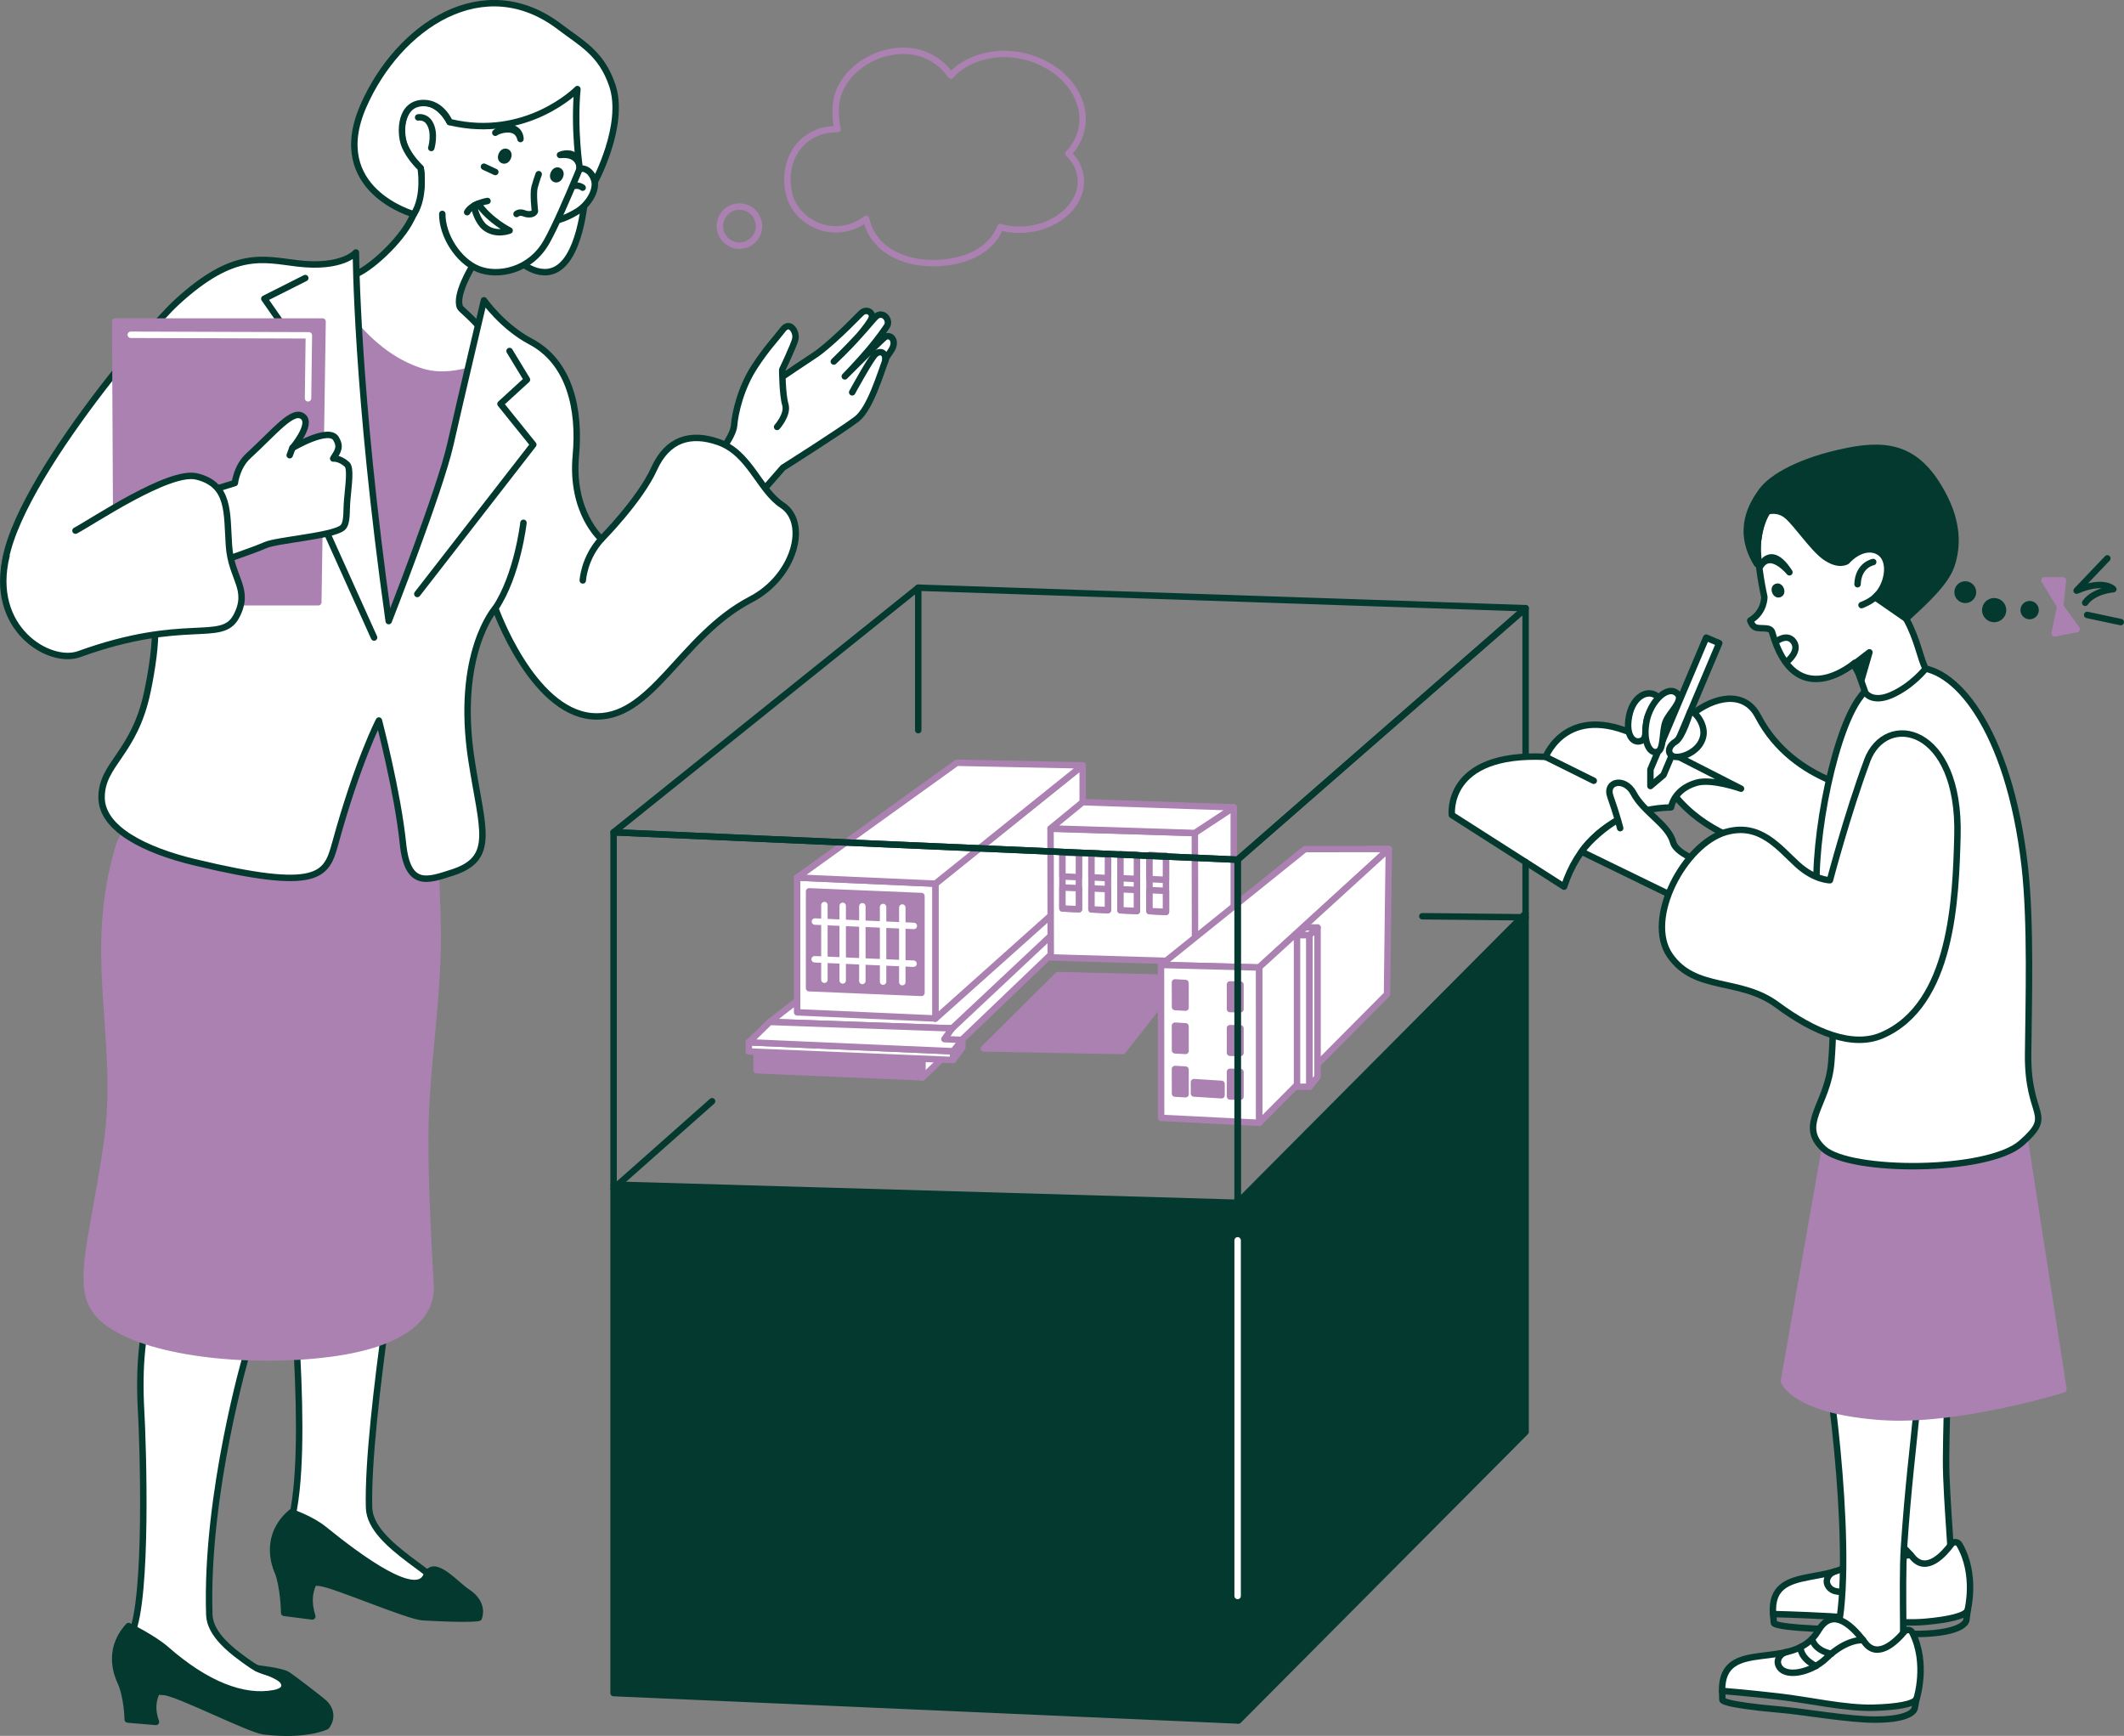 <?xml version="1.0" encoding="UTF-8"?><svg id="_レイヤー_2" xmlns="http://www.w3.org/2000/svg" width="389.16" height="318" viewBox="0 0 389.16 318"><rect x="0" y="0" width="389.16" height="318" fill="#808080" stroke="none"/><defs><style>.cls-1{fill:#03392e;}.cls-1,.cls-2,.cls-3,.cls-4,.cls-5,.cls-6,.cls-7,.cls-8{stroke-linecap:round;stroke-linejoin:round;}.cls-1,.cls-3,.cls-4,.cls-5,.cls-6,.cls-7,.cls-8{stroke-width:1.18px;}.cls-1,.cls-4,.cls-8{stroke:#03392e;}.cls-2{stroke-width:1.09px;}.cls-2,.cls-5,.cls-6,.cls-7{stroke:#aa81b1;}.cls-2,.cls-7{fill:#aa81b1;}.cls-3{stroke:#fff;}.cls-3,.cls-6,.cls-8{fill:none;}.cls-4,.cls-5{fill:#fff;}</style></defs><g id="_各施設のイラスト"><circle class="cls-1" cx="371.87" cy="111.77" r="1.09"/><polygon class="cls-7" points="377.47 111.09 374.58 106.31 377.97 106.31 377.47 111.09"/><polygon class="cls-7" points="376.45 116.02 377.47 111.09 380.48 115.25 376.45 116.02"/><path class="cls-8" d="M386.11,102.29l-5.63,5.91c5.01-2.15,6.73-.27,6.73-.27,0,0-3.58.26-5.16,2.49"/><line class="cls-1" x1="382.41" y1="112.65" x2="388.57" y2="113.96"/><path class="cls-4" d="M339.74,232.29c2.06,6.91,9.12,45.86,4.45,55.07-1.87,3.68,7.93,5.81,13.14,2.5.83-.53-.82-14.86-.77-22.57.16-21.5,2.14-31.18-.21-41.01-1.88-7.89-18.07,1.14-16.61,6.01Z"/><path class="cls-4" d="M324.86,295.68s4.84.11,10.47.42,12.25,1.47,17.45,1c4.16-.37,7.28-1.06,7.72-2.08,0,0,1.71-6.56-1.5-12.08-.32-.54-1.09-.58-1.46-.07-1.4,1.89-4.58,5.4-7.09,2.42-3.32-3.95-6.61-5.7-8.66-1.67-4.14,8.13-17.69,1.88-16.93,12.07Z"/><path class="cls-8" d="M324.86,295.68l.15,1.61s-.47.89,11.11,1.2c3.8.1,12.26,1.07,17.08.78,7.01-.43,7.08-2.49,7.08-2.49l.23-1.76"/><path class="cls-8" d="M350.08,284.87s-2.96-.17-6.57,3.73c-2.64,2.85-7.55,4.16-8.65,1.75-.49-1.07.31-2.14,1.3-2.47"/><path class="cls-8" d="M340.72,285.19s.45,2.03,3.68,2.51"/><path class="cls-8" d="M341.75,290.12s-2.83-1.04-3.05-3.29"/><path class="cls-4" d="M334.15,247.36c1.65,7.02,6.39,46.32,1.17,55.24-2.08,3.56,7.57,6.27,12.97,3.27.86-.48.06-14.89.57-22.58,1.43-21.45,3.98-31,2.23-40.95-1.41-7.99-18.1.06-16.94,5.02Z"/><path class="cls-4" d="M315.53,309.76s4.83.39,10.43,1.04c5.58.64,12.14,2.19,17.36,2.04,4.18-.12,7.33-.63,7.83-1.62,0,0,2.09-6.44-.78-12.15-.28-.56-1.05-.64-1.46-.16-1.51,1.81-4.9,5.12-7.22,2-3.08-4.14-6.26-6.08-8.55-2.18-4.62,7.87-17.77.83-17.62,11.04Z"/><path class="cls-8" d="M315.53,309.76l.05,1.62s-.52.86,11.02,1.85c3.78.33,12.17,1.8,17,1.79,7.02-.02,7.21-2.06,7.21-2.06l.33-1.74"/><path class="cls-8" d="M341.36,300.46s-2.95-.35-6.78,3.34c-2.8,2.69-7.78,3.71-8.74,1.23-.42-1.1.43-2.12,1.45-2.39"/><path class="cls-8" d="M331.99,300.23s.33,2.05,3.53,2.73"/><path class="cls-8" d="M332.73,305.2s-2.76-1.2-2.85-3.46"/><path class="cls-7" d="M335.52,203.75l-8.67,49.26s1.69,5.36,17.67,6.54c14.08,1.05,33.55-5.03,33.55-5.03l-8.35-53.82-34.21,3.04Z"/><path class="cls-4" d="M356.37,132.94s-8.84.8-12.84,12.25c0,0-14.81-1.3-21.43-13.99-5.01-9.61-22.16,4.72-16.48,12.9,5.69,8.18,13.13,9.43,17.79,12.32,5.32,3.3,10.67,17.12,19.13,9.25,8.47-7.87,18.52-32.2,13.82-32.73Z"/><polygon class="cls-1" points="226.76 315.18 112.42 310.16 112.42 217.22 226.76 220.55 226.76 315.18"/><line class="cls-8" x1="168.24" y1="107.66" x2="168.24" y2="133.76"/><polyline class="cls-8" points="130.47 201.74 112.42 217.73 226.76 221.07 279.52 168.04 260.6 167.85"/><polygon class="cls-1" points="279.52 262.31 226.93 315.17 226.93 220.33 279.52 167.47 279.52 262.31"/><line class="cls-3" x1="226.76" y1="227.22" x2="226.76" y2="292.37"/><path class="cls-4" d="M333.46,168.28c-2.15-8.18,1.26-29.36,6.01-38.41,2.57-4.89,6.43-6.94,10.99-7.5,7.42-.92,17.61,10.89,20.51,36.33,1.18,10.36.71,25.09.62,34.46-.11,11.8,4.97,10.8-1.24,16.25-6.21,5.46-31.49,5.44-36.25,1.03-4.76-4.41.78-8.08,1.42-15.73.8-9.52.09-18.27-2.05-26.42Z"/><path class="cls-4" d="M266.01,149.29s-1.36-11.53,17.19-10.64c0,0,4.14-10.85,18.28-3.11l17.51,8.94s-5.35-1.91-8.19-1.08c-4.19,1.22-4.62,4.49-4.62,4.49.12.19-14.54-.93-19.61,14.54l-20.56-13.13Z"/><line class="cls-8" x1="292.01" y1="143.03" x2="283.19" y2="138.65"/><path class="cls-4" d="M296.84,151.71s-.64-2.59-1.78-5.75c-1.04-2.89,2.65-3.65,4.25-.63,1.86,3.52,6.35,5.67,7.25,8.98.66,2.43,6.63,4.1,6.63,4.1l-3.62,7.25-19.79-9.64c1.39-2.05,4.46-4.64,6.65-5.85l.42,1.54Z"/><polygon class="cls-4" points="304.79 141.97 302.39 144 302.39 140.96 312.61 116.81 315 117.82 304.79 141.97"/><path class="cls-4" d="M342.09,139.36c3.4-9.12,17.11-6.42,16.55,13.85-.31,11.18-.86,30.88-13.84,36.46-5.35,2.3-12.36-.52-19.19-5.58-6.84-5.07-15.02-2.35-19.66-9.07-4.64-6.72,2.65-20.42,10.27-22.6,6.28-1.79,9.73,2.9,13.12,5.97,3.16,2.87,5.94,2.86,5.94,2.86,0,0,3.2-12.18,6.82-21.89Z"/><path class="cls-4" d="M298.48,131.18c.73-3.76,3.69-5.18,5.41-3.39,1.16,1.21-1.3,1.77-1.95,3.39-.7,1.72-.03,3.96-1.11,4.48-1.49.72-3.06-.84-2.35-4.48Z"/><path class="cls-4" d="M301.66,132.18c.73-3.76,3.97-6.86,5.7-5.07,1.16,1.21-1.52,3.45-2.17,5.07-.7,1.72-.31,4.97-1.4,5.49-1.49.72-2.84-1.84-2.12-5.49Z"/><path class="cls-4" d="M309.68,130.4c.58-.45,2.87,2.15,2.39,4.47-.62,3.01-4.44,4.24-5.58,3.66s-.75-1.93.53-2.69,2.66-5.44,2.66-5.44Z"/><path class="cls-4" d="M74.47,217.57s-7.34,42.68-6.85,58.66c.22,7.12,14.71,12.75,13.85,15.86-.47,1.68-13.35-3.68-17.54-2.48-3.61,1.03-11.85-6.32-10.7-10.46,3.8-13.68-.42-49.66-.47-55.85-.14-17.61,20.57-31.05,21.71-5.73Z"/><path class="cls-1" d="M78.17,288.62c1.26-3.23,5.35,1.67,7.41,3.01,3.3,2.14,2.14,4.74,2.14,4.74,0,0-1.1.41-10.26-.11-2.67-.15-16.23-6.01-18.77-6.28-6.6-.71-7.22-.51-7.96-2.49,0,0-2.72-5.89,2.65-10.44,0,0,3.5,1.11,5.99,3.12,6.84,5.54,17.01,12.95,18.78,8.43Z"/><path class="cls-1" d="M52.07,295.45s-.05-4.87-1.32-7.94,7.9.94,7.9.94c0,0-3.1,2.4-1.43,7.67l-5.15-.66Z"/><path class="cls-4" d="M45.25,247.74s-7.63,25.83-6.9,48.07c.12,3.64,4.09,6.72,7.85,9.29,3.6,2.46,9.25,1.12,6.75,5.17-.92,1.48-12.03,1.94-17.74-.95-3.35-1.69-12.91-6.1-11.12-10,3.02-6.57,2.12-34.56,1.77-40.75-1.99-34.53,17.2-36.09,19.39-10.84Z"/><path class="cls-1" d="M23.4,314.99s-.04-4.19-1.44-7.21c-1.4-3.02,7.93.61,7.93.61,0,0-2.99,2.53-1.32,7.05l-5.17-.44Z"/><path class="cls-7" d="M21.93,154.53c-6.35,20.45.49,35.95-2.39,55.28-2.97,19.89-6.27,27.09-.47,31.97,7.39,6.21,26.69,8.09,41.27,6.21,14.58-1.88,18.78-7.32,18.54-12.41-.2-4.15-1.22-20.46-.92-30.43s1.95-20.03,2.23-31.77c.23-9.42-2.23-47.74-2.23-47.74h-41.29l-14.74,28.89Z"/><path class="cls-4" d="M107.19,36.09s-.76,12.04-6.11,13.59c-3.75,1.09-7.29-3.1-7.29-3.1l8.41-11,4.98.51Z"/><path class="cls-4" d="M103.94,31.08s3.12-1.34,4.54.87c1.55,2.42-.73,5.6-2.75,6.81-2.18,1.31-4.38,2.11-5.84,1.55"/><path class="cls-8" d="M106.75,34.38s-1.43-1.39-4.06,1.24"/><path class="cls-4" d="M86.55,48.76s-3.24,5.25-2.27,7.53c.32.75,7.85,5.88,7.12,12.53-1.47,13.44-13.76,53.74-13.76,53.74h-17.84s-.61-39.25-.61-50.84,5.04-21.22,5.04-21.22c2.35-.18,8.3-5.4,10.69-9.54,3.27-5.65,2.14-10.18,2.14-10.18-3.32-3.15-3.76-6.07-3.34-8.23s1.55-3.47,3.1-3.71c3.58-.57,5.55,3.51,5.55,3.51l9.42-16.63,17.61,7.91-.48,10.54s-5.68,14.6-8.74,20.07c-3.03,5.42-8.98,6.49-12.55,5.05-3.7-1.49-6.64-6.21-6.59-10.1"/><ellipse class="cls-1" cx="102.03" cy="32.04" rx=".82" ry=".62" transform="translate(30.96 111.96) rotate(-65.79)"/><ellipse class="cls-1" cx="92.49" cy="28.6" rx=".82" ry=".62" transform="translate(28.47 101.23) rotate(-65.79)"/><path class="cls-8" d="M94.64,39.2s.5-.48,1.4-.12c.69.28,1.76.28,1.97-.39,0,0-.39-3.27-.06-4.43.46-1.61.75-2.35.75-2.35"/><path class="cls-1" d="M95.36,25.47s.06-1.57-1.58-2.03c-1.64-.46-3.03.88-3.03.88.2-.28,3.94-1.78,4.61,1.15Z"/><path class="cls-1" d="M102.6,28.39s1.57-.72,2.75.19.9,2.45.9,2.45c.03-.2.03-3.05-3.65-2.64Z"/><path class="cls-8" d="M87.6,37.31l-.74.36c.07.82.75,3,1.99,3.98,2.04,1.6,4.52.58,4.52.58,0,0-3.57-1.75-5.78-4.92Z"/><path class="cls-8" d="M76.61,21.51s1.28-.27,2.07.98c1.17,1.83.34,4.62.34,4.62"/><path class="cls-4" d="M105.79,16.33s-9.27,9.44-23.41,6.03c0,0-1.41-3.46-4.71-3.49-4.42-.03-4.42,5.42-3.59,7.65.85,2.28,2.99,4.27,2.99,4.27,0,0,.89,5.13-1.26,8.46,0,0-15.99-4.43-9.22-19.86,6.42-14.62,22.07-25.15,36.05-14.41,3.72,2.86,7.51,4.65,9.54,10.64,2.46,7.26-3.19,17.66-3.19,17.66,0,0-.6-2.62-2.77-2.4,0,0-1.12-7.25-.43-14.56Z"/><line class="cls-8" x1="90.75" y1="31.51" x2="88.67" y2="30.54"/><path class="cls-8" d="M89.32,36.82s-2.83.44-3.73,2.05"/><path class="cls-7" d="M62.66,56.23s5.25,8.97,14.67,11.87c6.66,2.05,14.6-2.62,14.6-2.62l-14.64,57.68-20.7-2.62,6.06-64.3Z"/><path class="cls-4" d="M143.36,69.02s4.84-3.28,5.85-3.92c1.03-.64,2.92-2.24,4.97-4.17,1.64-1.54,3.29-3.28,3.7-3.64.93-.81,2.25-.03,1.78,1.09-.21.52-1.26,1.97-2.36,3.21-2.02,2.29-4.53,4.64-4.53,4.64,0,0,2.55-2.49,4.53-4.64,1.76-1.9,2.93-3.47,3.41-3.76,1.23-.75,2.45.84,1.8,1.9-.28.45-1.66,2.42-3.22,4.26-2.11,2.5-4.51,4.96-4.51,4.96,0,0,6.55-6.56,7.3-7.14.97-.75,2.33.47,1.3,2.23-.37.63-.89,1.25-.99,1.53-1.04,2.77-2.94,9.31-5.45,11.22-2.76,2.1-13.5,8.9-13.5,8.9l-4.11,4.7-9.08-5.34c.56-.76,4.08-4.86,4.25-7.09.17-2.24,1.21-6.89,3.75-10.78,2.25-3.46,3.9-5.09,5.18-6.79,1.28-1.71,2.62.41,2.28,1.77-.27,1.12-2.39,5.58-2.39,5.58,0,0,.02,4.55.57,6.37.55,1.82-1.51,4.1-1.51,4.1"/><path class="cls-8" d="M156.14,71.87s3.43-6.29,4.27-7c.89-.76,2.04-.3,1.76,1.34"/><path class="cls-4" d="M27.03,126.61c-2.38,11.51-8.42,13.25-8.42,19.46,0,5.8,8.06,9.72,16.98,11.87,22.92,5.52,24.22,2.42,25.82-3.4,4.17-15.18,8.01-22.54,8.01-22.54,0,0,3.46,13.2,4.41,22.54.84,8.26,4.61,6.72,8.98,5.33,8.11-2.58,5.55-7.86,3.59-20.51-3.04-19.62,4.35-27.93,4.35-27.93,0,0,6.63,18.74,17.61,19.77,10.98,1.02,16.16-14.59,29.22-21.39,7.97-4.15,10.69-14.04,5.72-17.28-4.19-2.73-5.9-9.54-11.7-11.56-5.07-1.76-9.29-.55-11.77,4.94-2.58,5.7-9.64,12.83-9.64,12.83,0,0-5.65-4.84-4.68-15.34.77-8.34-1.07-17.02-8.3-20.84-5.16-2.73-8.54-7.55-8.54-7.55,0,0-4.23,17.91-6.16,26.42-1.93,8.51-11.29,32.35-11.29,32.35-5.94-42.21-6.01-67.53-6.01-67.53,0,0-2.48,2.99-10.73,2-6.33-.76-11.58-2.5-21.99,7.02C25.9,61.29-2.99,95.91,1.19,107.57c1.37,3.83,21.14-5.14,24.18-2.21,4.3,4.14,3.31,13.25,1.66,21.25Z"/><polyline class="cls-8" points="55.93 50.94 48.43 54.72 55.83 65.34 47.6 70.3 68.54 116.79"/><polyline class="cls-8" points="93.36 64.3 96.55 69.55 91.7 73.99 97.71 81.45 76.46 108.81"/><polygon class="cls-7" points="59.1 58.9 21.11 58.9 21.37 110.33 58.32 110.33 59.1 58.9"/><path class="cls-4" d="M36.9,90.39l6.13-1.9s.34-3.02,2.46-4.96c4.93-4.52,8.24-8.8,10.08-7.16,1.63,1.46-1.99,5.7-1.99,5.7,0,0,6.65-3.96,7.99-1.71.9,1.51.34,2.3-.52,3.64,0,0,1.14-.16,2.52,1.07.76.68.28,3.77.04,6.58-.19,2.27.07,4.34-.92,5.08-2.01,1.5-12,2.21-14.05,3.13-2.05.92-8.53,3.11-8.53,3.11l-3.21-12.57Z"/><line class="cls-4" x1="53.08" y1="83.39" x2="53.58" y2="82.06"/><path class="cls-4" d="M13.83,97.21c3.19-1.69,17.16-11.13,22.18-9.93,6.15,1.48,5.53,6.64,5.94,12.69.41,6.06,4.02,7.95,1.33,12.97-2.69,5.02-9.34-.14-28.81,6.9-5.4,1.95-16.59-4.67-13.27-18.08"/><path class="cls-4" d="M95.91,95.77s-1.08,9.59-5.15,15.66"/><path class="cls-4" d="M106.78,106.33s.2-4.07,3.41-7.59"/><circle class="cls-6" cx="135.48" cy="41.42" r="3.58"/><path class="cls-6" d="M186.46,10.08c-4.75-.8-9.76.85-12.22,3.76-1.89-2.6-4.51-4.18-7.57-4.48-6.28-.61-12.88,3.89-13.5,9.74-.09.87-.13,3.01.29,4.55-1.11.05-2.22.07-3.6.61-4.51,1.75-6.46,6.6-5.24,11.41,1.04,4.1,5.61,7.18,10.38,6.14,1.4-.3,2.64-.9,3.69-1.71,1.2,5.49,6.74,8.39,13.15,8.08,5.33-.26,9.71-2.31,11.44-6.57,1.51.42,3.18.59,4.91.4,5.9-.61,10.29-4.85,9.81-9.47-.18-1.69-.99-3.2-2.23-4.4,1.27-1.36,2.15-3.01,2.46-4.86,1.01-6.03-4.26-11.95-11.78-13.21Z"/><polyline class="cls-3" points="23.96 61.33 56.59 61.43 56.44 72.97"/><path class="cls-1" d="M59.25,311.83c-.52-.48-6.01-4.71-6.71-5.09-1.22-.66-5.42-1.11-5.42-1.11,0,0,3.87,1.21,4.68,2.28.37.48.96,1.78-1.59,2.27-5.64,1.07-12.5-1.65-19.74-8-2.41-2.11-6.91-4.3-6.91-4.3-4.37,4.76-1.58,9.91-1.58,9.91.81,1.94,1.43,1.72,8.05,2.16,2.55.17,15.65,6.89,18.3,7.21,7.75.94,11.47-.91,11.47-.91,0,0,1.87-2.2-.53-4.41Z"/><path class="cls-4" d="M343.94,90.69c-5.98-3.99-13.72-3.78-18.98,1.45-1.88,1.87-2.64,4.48-2.86,7.05-.31,3.58,1.16,10.15,1.16,10.15,0,0,.09,2.76-2.58,4.34,0,0,.21.71.68,1.09.83.67,2.89-.13,3.31.99,4.23,15.21,15.17,5.66,15.17,5.66l1.94,5.5s1.26,1.93,4.76.4c3.83-1.68,6.28-4.84,6.28-4.84-1.02-1.84-1.39-5.15-3.58-9.14,0,0,2.39-3.65,2.51-9.33.13-6.18-1.84-9.33-7.81-13.32Z"/><path class="cls-8" d="M343.21,102.96s-2.75.51-2.87,4.07"/><path class="cls-1" d="M322.53,103.72s1.86-4.29,5.33,1.12c0,0-3.41-4.2-5.33-1.12Z"/><ellipse class="cls-1" cx="325.76" cy="108.2" rx=".55" ry=".73" transform="translate(-16.93 127.85) rotate(-21.66)"/><path class="cls-1" d="M323.85,93.69s1.91-.67,3.65.84c1.75,1.52,4.66,5.86,6.81,7.42,2.65,1.92,4.08.84,4.08.84,1.99-2.18,4.55-2.79,6.21-1.45,2.01,1.62,1.33,5.91-1.04,8.08l5.68,3.93c3.58-3.31,7.27-6.64,8.33-9.87,1.13-3.47,1.13-7.69-1.51-12.72-4.46-8.52-9.8-9.67-17.47-8.15-8.66,1.72-13.95,4.8-15.78,7.31-1.7,2.34-4.76,7.14-.89,13.41,0,0-.36-6.24,1.94-9.64Z"/><path class="cls-8" d="M341.07,110.85s1.95-.68,2.95-1.92"/><circle class="cls-1" cx="360.08" cy="108.48" r="1.41"/><circle class="cls-1" cx="365.37" cy="111.77" r="1.63"/><polygon class="cls-1" points="339.63 121.71 342.52 119.5 341.1 124.4 339.63 121.71"/><path class="cls-8" d="M325.42,117.52s2.03-1.62,3.21.03c1.24,1.75-1.23,3.67-1.23,3.67"/><polygon class="cls-5" points="168.98 197.42 168.98 192.48 197.24 164.52 197.24 170.37 168.98 197.42"/><polygon class="cls-7" points="168.98 197.36 138.62 196.06 138.62 192.17 168.98 193.95 168.98 197.36"/><polygon class="cls-5" points="176.31 191.94 174.62 194.19 174.62 192.58 176.32 190.42 176.31 191.94"/><polygon class="cls-2" points="205.74 192.58 180.2 192.11 193.82 178.58 216.31 179.13 205.74 192.58"/><polygon class="cls-5" points="203.02 161.57 175.78 160.26 141.04 187.21 174.44 188.39 203.02 161.57"/><polygon class="cls-5" points="198.37 162.5 171.38 186.61 171.38 161.91 198.37 140.21 198.37 162.5"/><polygon class="cls-5" points="174.62 194.19 137.2 192.62 137.2 190.94 174.62 192.58 174.62 194.19"/><polygon class="cls-5" points="176.31 190.5 173.03 190.36 174.44 188.39 141.04 187.21 137.2 190.94 174.62 192.58 176.31 190.5"/><polygon class="cls-5" points="171.38 186.58 146.05 185.45 146.05 160.76 171.38 161.88 171.38 186.58"/><polygon class="cls-7" points="168.83 181.89 148.24 181.03 148.24 163.29 168.83 164.15 168.83 181.89"/><line class="cls-3" x1="151.05" y1="165.8" x2="151.05" y2="179.48"/><line class="cls-3" x1="154.4" y1="165.94" x2="154.4" y2="179.61"/><line class="cls-3" x1="158" y1="166.02" x2="158" y2="179.7"/><line class="cls-3" x1="161.8" y1="166.16" x2="161.8" y2="179.83"/><line class="cls-3" x1="165.32" y1="166.25" x2="165.32" y2="179.92"/><line class="cls-3" x1="149.31" y1="168.82" x2="167.43" y2="169.62"/><line class="cls-3" x1="149.26" y1="175.73" x2="167.38" y2="176.54"/><polygon class="cls-5" points="226.05 170.85 215.72 176.17 215.72 152.6 226.05 147.9 226.05 170.85"/><polygon class="cls-5" points="218.96 176.17 192.52 175.39 192.48 151.82 218.92 152.6 218.96 176.17"/><polygon class="cls-5" points="208.31 166.89 205.29 166.75 205.29 156.49 208.31 156.63 208.31 166.89"/><polygon class="cls-5" points="208.31 163.04 205.29 162.9 205.29 166.75 208.31 166.89 208.31 163.04"/><polygon class="cls-5" points="208.31 161.02 205.29 160.88 205.29 156.49 208.31 156.63 208.31 161.02"/><polygon class="cls-5" points="197.68 166.56 194.66 166.42 194.66 156.17 197.68 156.31 197.68 166.56"/><polygon class="cls-5" points="197.68 162.71 194.66 162.58 194.66 166.42 197.68 166.56 197.68 162.71"/><polygon class="cls-5" points="197.68 160.69 194.66 160.56 194.66 156.17 197.68 156.31 197.68 160.69"/><polygon class="cls-5" points="203 166.73 199.98 166.59 199.98 156.33 203 156.47 203 166.73"/><polygon class="cls-5" points="203 162.88 199.98 162.74 199.98 166.59 203 166.73 203 162.88"/><polygon class="cls-5" points="203 160.86 199.98 160.72 199.98 156.33 203 156.47 203 160.86"/><polygon class="cls-5" points="213.63 167.05 210.61 166.91 210.61 156.65 213.63 156.79 213.63 167.05"/><polygon class="cls-5" points="213.63 163.2 210.61 163.06 210.61 166.91 213.63 167.05 213.63 163.2"/><polygon class="cls-5" points="213.63 161.18 210.61 161.04 210.61 156.65 213.63 156.79 213.63 161.18"/><polygon class="cls-5" points="218.92 152.6 192.49 151.76 198.37 146.95 226.05 147.9 218.92 152.6"/><polygon class="cls-5" points="212.72 176.77 230.72 177.24 254.46 155.53 239.11 155.54 212.72 176.77"/><polygon class="cls-5" points="230.74 205.69 212.74 204.79 212.72 176.77 230.72 177.24 230.74 205.69"/><polygon class="cls-7" points="217.22 184.59 215.29 184.48 215.28 179.97 217.21 180.08 217.22 184.59"/><polygon class="cls-7" points="227.28 184.89 225.36 184.85 225.36 180.34 227.28 180.38 227.28 184.89"/><polygon class="cls-7" points="227.28 192.89 225.36 192.86 225.36 188.35 227.28 188.38 227.28 192.89"/><polygon class="cls-7" points="227.28 200.9 225.36 200.86 225.36 196.35 227.28 196.39 227.28 200.9"/><polygon class="cls-7" points="217.22 192.52 215.29 192.41 215.28 187.9 217.21 188.01 217.22 192.52"/><polygon class="cls-7" points="217.22 200.45 215.29 200.34 215.28 195.83 217.21 195.94 217.22 200.45"/><polygon class="cls-7" points="223.81 200.64 218.76 200.32 218.76 198.24 223.81 198.56 223.81 200.64"/><polygon class="cls-5" points="254.13 182.13 230.72 205.69 230.72 177.18 254.46 155.53 254.13 182.13"/><rect class="cls-5" x="237.64" y="171.29" width="2.28" height="27.8"/><polygon class="cls-5" points="241.4 197.29 239.92 199.09 239.92 171.29 241.4 169.92 241.4 197.29"/><polygon class="cls-5" points="239.93 171.29 237.65 171.29 239.14 169.87 241.4 169.92 239.93 171.29"/><polygon class="cls-5" points="146.05 160.76 171.38 161.88 198.37 140.21 175.32 139.73 146.05 160.76"/><polygon class="cls-8" points="112.42 152.47 168.24 107.66 279.52 111.42 226.76 157.49 112.42 152.47"/><polygon class="cls-8" points="226.76 220.34 112.42 217.01 112.42 152.47 226.76 157.49 226.76 220.34"/><polyline class="cls-8" points="279.52 157.92 279.52 167.32 226.76 220.34 226.76 157.49 279.52 111.42 279.52 138.5"/></g></svg>